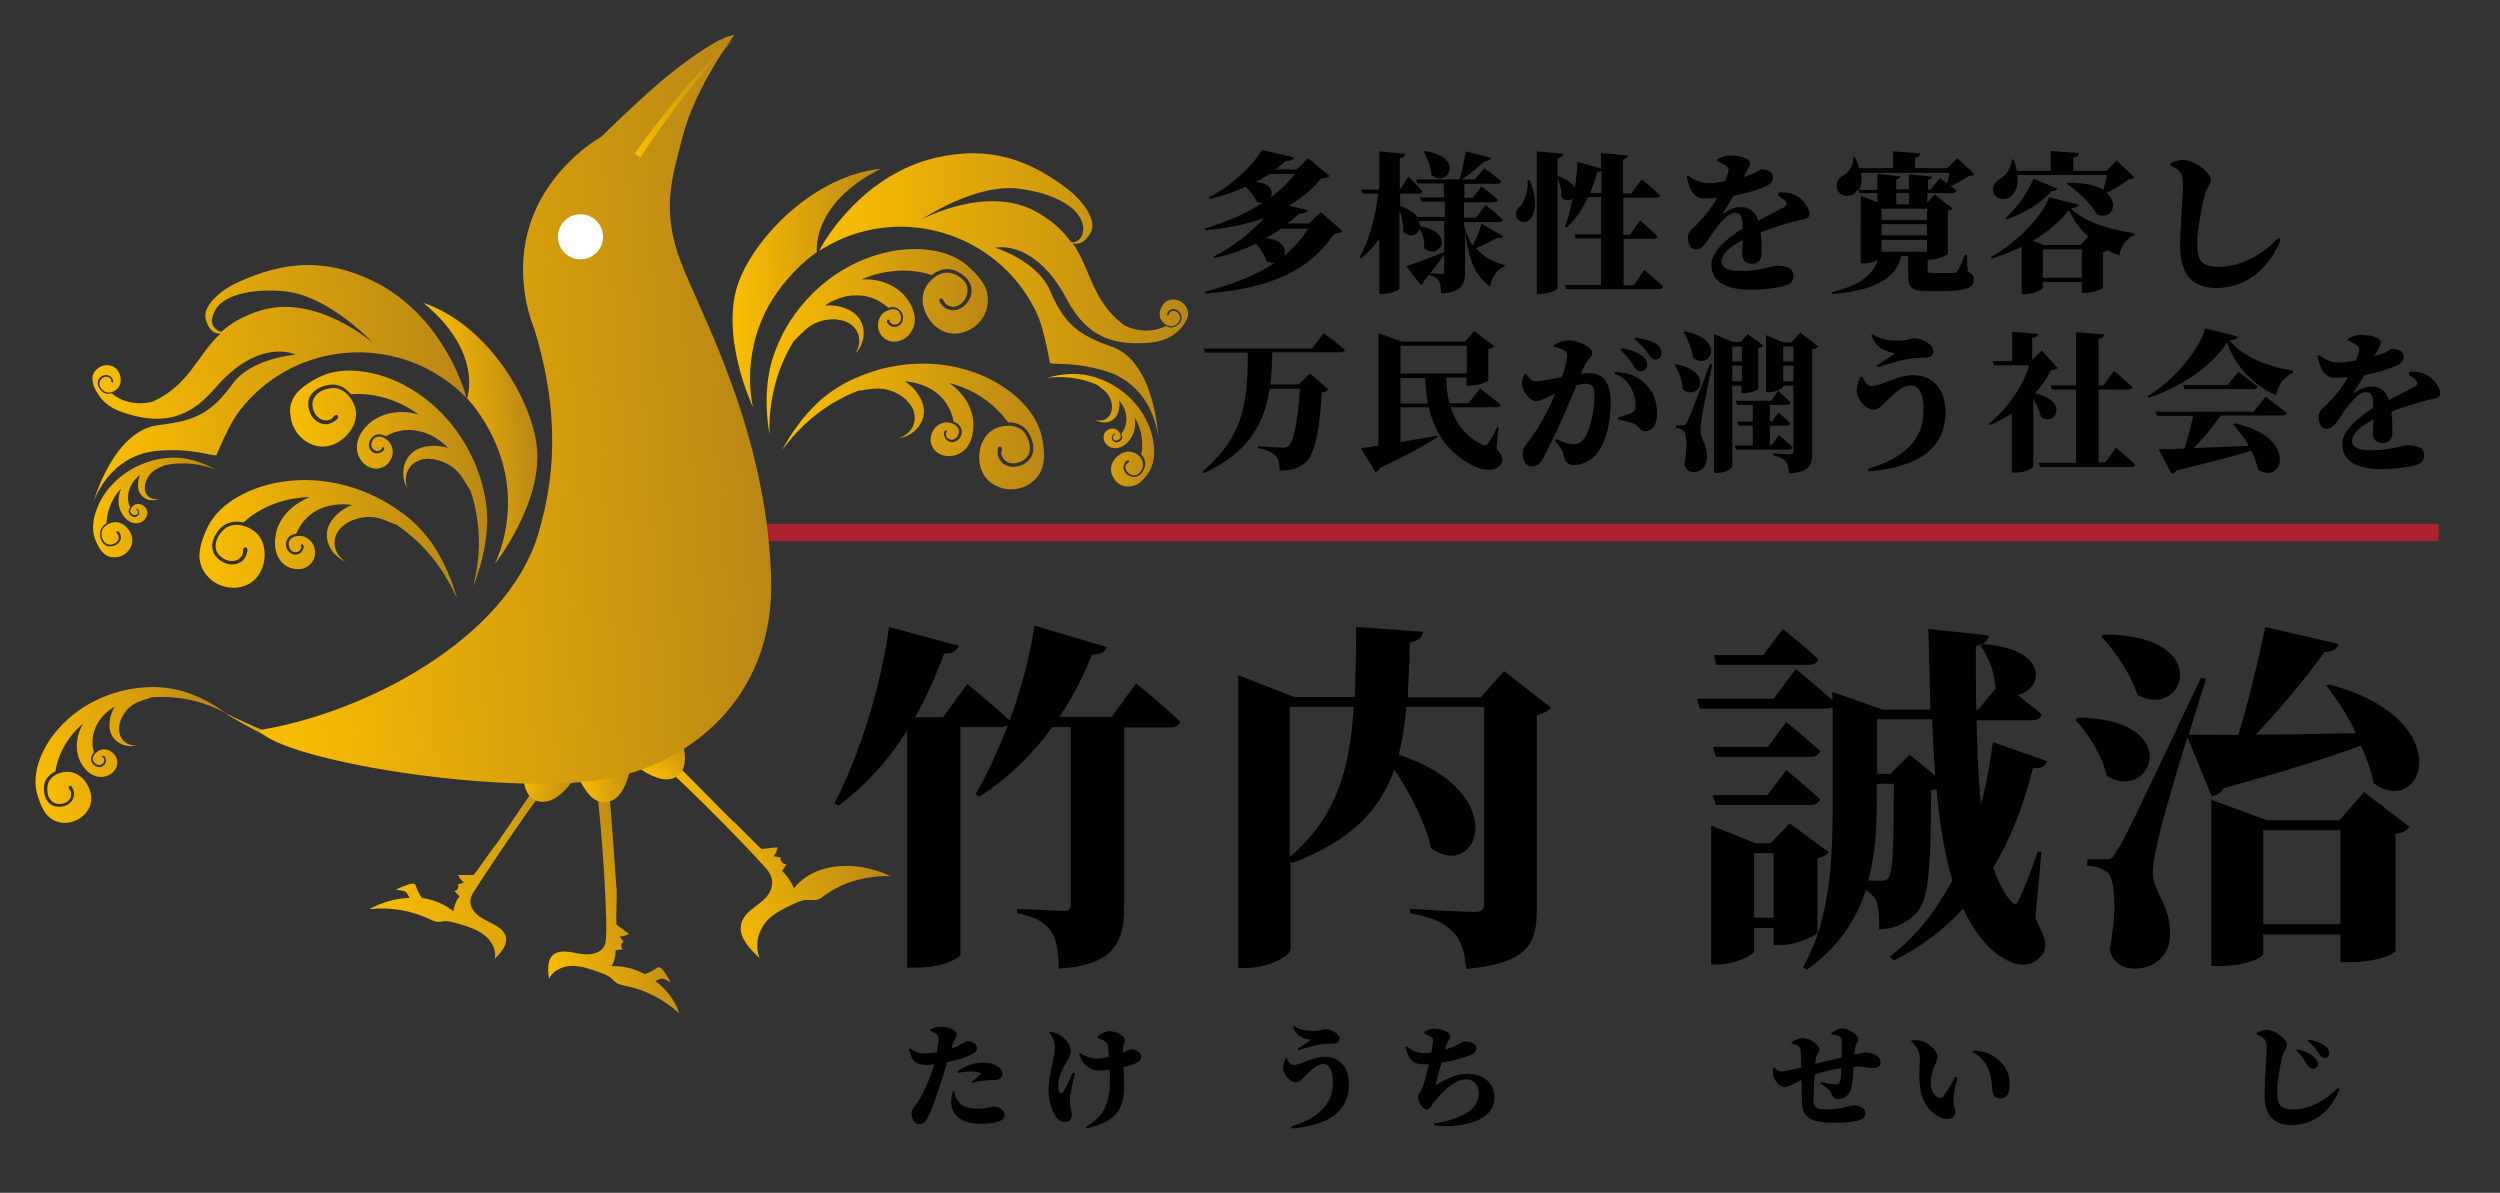 <?xml version="1.0" encoding="utf-8"?>
<!-- Generator: Adobe Illustrator 25.3.1, SVG Export Plug-In . SVG Version: 6.00 Build 0)  -->
<svg version="1.1" id="レイヤー_1" xmlns="http://www.w3.org/2000/svg" xmlns:xlink="http://www.w3.org/1999/xlink" x="0px"
	 y="0px" viewBox="0 0 731.7 349.1" style="enable-background:new 0 0 731.7 349.1;" xml:space="preserve">
<rect x="0" y="0" width="731.7" height="349.1" fill="#333333" stroke="none"/>
<style type="text/css">
	.st0{fill:#AC2330;}
	.st1{fill:url(#SVGID_1_);}
	.st2{fill:url(#SVGID_2_);}
	.st3{fill:url(#SVGID_3_);}
	.st4{fill:url(#SVGID_4_);}
	.st5{fill:url(#SVGID_5_);}
	.st6{fill:url(#SVGID_6_);}
	.st7{fill:url(#SVGID_7_);}
	.st8{fill:url(#SVGID_8_);}
	.st9{fill:url(#SVGID_9_);}
	.st10{fill:url(#SVGID_10_);}
	.st11{fill:url(#SVGID_11_);}
	.st12{fill:url(#SVGID_12_);}
	.st13{fill:url(#SVGID_13_);}
	.st14{fill:url(#SVGID_14_);}
	.st15{fill:url(#SVGID_15_);}
	.st16{fill:url(#SVGID_16_);}
	.st17{fill:url(#SVGID_17_);}
	.st18{fill:url(#SVGID_18_);}
	.st19{fill:url(#SVGID_19_);}
	.st20{fill:url(#SVGID_20_);}
	.st21{fill:#FFFFFF;}
</style>
<g>
	<g>
		<path d="M332.5,200c0,0,8.1,6.6,12.9,11.2c-0.3,1.2-1.5,1.7-2.9,1.7H329v52.5c0,10-2.5,17-19.1,18.1c-0.1-5.1-0.7-8.7-2.4-11.1
			c-1.7-2.2-3.9-4-9.8-5.1V266c0,0,11.2,0.6,13.6,0.6c1.6,0,2.1-0.7,2.1-1.9v-51.9h-5.4c-6.1,8.4-13.3,15.2-21.4,20.4l-1.1-0.7
			c3.3-5.6,6.5-12.6,9.5-20.3c-0.6,0.4-1.4,0.6-2.3,0.6h-11.6v66.6c-0.1,0.8-4.7,3.8-12.7,3.8h-2.9v-69.4c-5.7,9-12.3,16.2-20.1,22
			l-1.2-0.7c6.8-12.9,13.4-32.7,16-51.6l20.3,5.5c-0.4,1.5-1.8,2.3-4.2,2.3c-2.5,6.8-5.3,13.1-8.5,18.6h8.2l7.1-9.7
			c0,0,7.8,6.3,12.4,10.7c3.2-8.7,5.8-18.3,7.3-27.8l21.1,6.3c-0.4,1.4-1.8,2.2-4.3,2.2c-2.7,6.7-5.9,12.9-9.5,18.2h15.3L332.5,200z
			"/>
		<path d="M453.9,207.1c-0.6,0.8-2,1.8-4.1,2.2v56.9c0,10-2.6,15.7-20.6,17.4c-0.6-5.1-1.5-8.5-3.9-10.8c-2.4-2.4-5.3-4.2-12.6-5.5
			V266c0,0,15.3,0.9,19.2,0.9c1.9,0,2.5-0.9,2.5-2.4v-57.6h-22.8c-0.4,5-1.1,9.6-2.2,14c33.5,11,23.1,37.2,9.5,27.4
			c-1.8-7.7-6.1-16-10.8-23c-4.2,11.6-12.5,20.8-30,27.3l-0.4-0.6v25.8c0,1.9-6.3,5.5-12.9,5.5h-2.4v-85.7l16.4,6.4h17.7
			c0.3-6.4,0.4-13.3,0.4-20.5l19.6,1.4c-0.2,1.6-1.3,2.7-3.8,3.1c-0.2,5.7-0.4,11.1-0.7,16.1h21.4l6.8-7.7L453.9,207.1z
			 M377.5,250.8c13.8-11.7,17.6-26,18.7-43.9h-18.7V250.8z"/>
		<path d="M599.2,222.8c-0.4,1.3-1.8,2.2-4.2,2c-2.6,10.6-6.4,20.5-11.6,29.1c1.3,3.9,2.9,7.2,5,9.7c1.2,1.4,1.7,1.4,2.5-0.3
			c1.5-2.9,3.9-9.5,5.5-14.1l1.1,0.1l-1.8,19.5c3.4,6.4,3.7,8.8,1.6,11.1c-4.8,5.6-12.4,0.5-16.3-3.9c-2.5-2.8-4.6-6.2-6.4-10.1
			c-5.6,6.1-12.3,11.3-20.3,15.2l-1.2-1.1c7.5-5.7,13.6-13.4,18.3-22.4c-2.3-7.8-3.8-16.9-4.6-26.6c-0.5,0.1-1.1,0.2-1.6,0.3
			c-0.1,25.1-0.8,33.1-5.1,36.7c-2.4,2.1-5.7,4-10.1,4c0-3.8-0.1-7.7-1.4-9.3c-0.6-0.8-1.5-1.6-2.5-2.2c-2.8,8.6-7.9,16.7-17.3,23.3
			l-1.1-0.7c8.3-14.4,8.7-32.9,8.7-49.6V207c-0.5,0.3-1.2,0.4-1.9,0.4h-37l-0.8-2.9h22.4l6.5-8.7c0,0,6.3,5.1,10.7,9.1v-2.4
			l14.7,5.2h14c-0.2-7.7-0.4-15.6-0.6-23.6l17.7,1.9c-0.2,1.4-1.2,2.6-3.8,3.1c0,6.3,0,12.5,0.1,18.6h0.6l5.1-6.2l-0.1-0.1
			c-0.1-4.5-2.2-9.5-4.3-12.4l0.8-0.5c20.1,1.7,17.1,13.6,10,14.9c2.3,1.8,5,3.9,7.1,5.7c-0.3,1.2-1.5,1.7-2.9,1.7h-16.2
			c0.2,8.8,0.5,17.2,1.3,24.6c1.6-5.8,2.6-11.9,3.5-18.2L599.2,222.8z M531.8,273c-0.1,0.8-6.2,3.6-10.5,3.6h-2.2v-5h-5.7v6.7
			c0,1.2-5.5,4-10.8,4h-1.8v-40.7l13,5.2h4.4l5.6-5.8l11.4,8.4c-0.5,0.7-1.6,1.5-3.3,1.8V273z M522.8,211.3c0,0,6.2,5.1,9.9,8.5
			c-0.3,1.2-1.4,1.7-2.8,1.7h-27.7l-0.8-2.9h16L522.8,211.3z M501.3,232.7h16l5.5-7.3c0,0,6.2,5.1,9.9,8.5c-0.3,1.2-1.4,1.7-2.8,1.7
			h-27.7L501.3,232.7z M502.4,194.6l-0.8-2.9h14.5l5.7-7.6c0,0,6.5,5.2,10.4,8.8c-0.3,1.2-1.4,1.7-2.8,1.7H502.4z M519.1,268.6
			v-18.9h-5.7v18.9H519.1z M549.3,233.2c0,7.6-0.2,16.2-2.5,24.5c1.4,0.1,2.6,0.1,3.4,0.1c1.4,0,2-0.2,2.4-0.7
			c1.5-1.6,1.6-8.8,1.7-27.7h-5V233.2z M566.4,227c-0.4-5.3-0.7-10.8-0.9-16.5h-16.1v16h3.9l5.6-5.6L566.4,227z"/>
		<path d="M608.2,210c31.7,0.5,21.4,25.2,8.4,17.1c-1.3-6-5.4-12.4-9.2-16.4L608.2,210z M681.6,200.3c38.8,10.3,27.4,39.6,13.1,28.9
			c-0.7-3.6-2-7.4-3.7-11c-9.1,3.4-21.8,7.4-40.2,12.5c-0.8,1.4-2.1,2.2-3.5,2.3l-7.1-17.3c-3.7,12.1-7.4,24.8-8.3,29
			c-0.9,3.9-1.9,8.1-1.8,10.8c0.2,6.1,5.3,9.1,5,18.5c-0.1,5.5-4.4,9.5-10.5,9.5c-2.8,0-6-1.3-7.2-5.5c2.2-10.8,1.8-21.1-0.8-22.8
			c-1.5-1.1-3.5-1.7-5.7-1.8v-1.9h5c1.8,0,2.2,0,3.5-2.2c2.7-4.3,2.7-4.3,24.8-51l1.5,0.4c-1.5,4.5-3.3,10.3-5.1,16.3
			c3.5,0.1,8.4,0.1,14.5,0.1c3.1-10,6.1-22.8,7.9-31.6l21.5,5c-0.4,1.4-1.6,2.3-4.1,2.3c-4.8,6.6-12.5,16.2-20.2,24.2
			c8.5,0,18.7-0.2,29.4-0.4c-2.5-5.1-5.6-9.9-8.7-13.9L681.6,200.3z M615.7,185.7c32.9,0.1,23.5,25.3,9.9,17.7
			c-1.9-6.1-6.6-12.9-10.6-17.1L615.7,185.7z M691.9,231.8l13.3,10.2c-0.6,0.9-1.7,1.7-4.1,2.1v34.2c0,0.6-4.8,3.3-13.2,3.3H685
			v-8.1h-22.6v5.7c0,0.9-4.6,3.5-12.4,3.5h-2.8v-48.6l16.4,6h21.1L691.9,231.8z M685,270.5V243h-22.6v27.5H685z"/>
	</g>
	<g>
		<path d="M392.9,67.6c-0.4,0.5-1.1,0.7-2.4,0.8c-6.9,10.3-18.1,16.1-37.7,17.5l-0.2-0.5c8.3-2.2,15.1-4.9,20.5-8.5
			c-0.7,0.1-1.6-0.1-2.5-0.5c-0.5-1.8-1.7-3.7-3-5.1c-3.7,1.8-7.8,3.3-12.2,4.2l-0.2-0.4c5.8-2.9,11.1-7.2,14.8-11.3
			c-4.9,1.8-10.5,3-17.2,3.6l-0.2-0.5c6.6-2,12.3-4.5,17.1-7.6c-0.6,0.1-1.2,0-1.9-0.3c-0.6-1.5-1.9-3.1-3.3-4.3
			c-3.2,1.5-6.7,2.7-10.5,3.5l-0.2-0.4c6.9-3.6,12.9-9.4,15.6-13.9l9.3,2.2c-0.2,0.6-0.8,1-2.4,1c-0.9,0.8-1.9,1.7-3,2.5h6.2
			l3.4-3.3l6.2,5.2c-0.4,0.5-1.1,0.7-2.4,0.7c-2.5,3.1-5.7,5.8-9.5,8l5.6,1.3c-0.3,0.6-0.9,1-2.5,1c-1.1,1-2.2,1.9-3.5,2.9h6.3
			l3.5-3.3L392.9,67.6z M371.4,51c-1.2,0.8-2.5,1.6-3.9,2.3c4.4,0.1,5.3,2.8,4.4,4.5c2.8-2.1,5.2-4.4,7.1-6.9H371.4z M375,66.9
			c-1.4,1-2.9,1.9-4.5,2.8c4.9,0.4,6.1,3.2,5.3,5.2c2.8-2.3,5.2-4.9,7-8H375z"/>
		<path d="M439.9,69.1c-0.2,0.4-0.6,0.7-1.7,0.5c-1.7,1-4,2.2-6.2,3c2.3,2.8,5.3,4.2,8.4,5l0,0.4c-2.2,0.7-3.8,3-4.3,5.9
			c-4.4-3.4-6.3-7.6-7.3-16.4v12c0,3.7-0.9,6-7,6.4c-0.1-1.7-0.2-2.9-0.7-3.7c-0.5-0.7-1.1-1.3-2.9-1.7c-0.4,0.5-0.9,1.1-1.4,1.6
			c-0.1,0.7-0.4,1.1-0.9,1.4l-4.3-5.6c2-0.6,6.5-2.3,11.1-4.1v-9.1h-7.4c0.2,0.5,0.3,1,0.3,1.5c10.9,1.9,5.4,10.3,1.2,6.4
			c0.2-1.9-0.4-4.1-1.3-5.6c-0.6,1.9-2.9,2.8-4.8,0.8c0.1-2.1-0.4-4.4-1.1-6.3v22.9c0,0.5-2.5,1.6-4.7,1.6h-1.2V69.9
			c-1.5,2.1-3.3,4-5.3,5.8l-0.5-0.5c3-5,4.6-11.9,5.5-18.5h-4.5l-0.4-1.2h5.2V44.3l7.6,0.7c-0.1,0.7-0.4,1.1-1.6,1.3v9.1h0.1
			l2.4-3.7c0,0,2.7,2.6,4.1,4.3c-0.1,0.5-0.6,0.7-1.1,0.7h-5.4v3.6c2.6,0.9,4.2,2,5.1,3.2h8v-4.5H416l-0.4-1.2h7v-4.1h-7.8l-0.4-1.2
			h12.8c0.7-2.4,1.4-5.8,1.8-8.2l7.4,1.9c-0.2,0.6-0.7,0.9-1.7,0.9c-1.7,1.5-4.4,3.7-6.7,5.4h3.7l2.7-3.3c0,0,3.1,2.2,5,3.9
			c-0.1,0.5-0.6,0.7-1.2,0.7h-9.6v4.1h2.4l2.6-3.3c0,0,3,2.2,4.8,3.9c-0.1,0.5-0.6,0.7-1.2,0.7h-8.7v4.5h3.5l2.8-3.7
			c0,0,3.2,2.5,5,4.3c-0.1,0.5-0.6,0.7-1.2,0.7h-10.1v0.6c0.5,2.6,1.4,4.7,2.5,6.3c1.1-2,2.2-4.8,2.6-6.4L439.9,69.1z M417.1,44.2
			c12,2,6.5,10.9,1.8,7c-0.1-2.4-1.1-5-2.2-6.8L417.1,44.2z M422.7,74.5c-1,1.4-2.3,3.2-4.1,5.5c1,0,2.8,0.2,3.3,0.2
			c0.7,0,0.8-0.3,0.8-0.8V74.5z"/>
		<path d="M447.7,52.8c2.2,5.1,1.8,9.1,0.4,11.1c-1,1.4-3.2,1.5-4.1,0c-0.7-1.3-0.2-2.6,1-3.6c1.1-1.3,2.4-4.6,2.1-7.6H447.7z
			 M481.2,79c0,0,3.6,2.9,5.6,4.9c-0.1,0.5-0.6,0.7-1.2,0.7h-27.2l-0.4-1.2h10.6V69.8h-7.4l-0.4-1.2h7.8V57.7h-3.8
			c-1.7,3.6-3.7,6.6-6.3,8.9l-0.5-0.3c0.9-2.3,1.7-5.2,2.3-8.2c-0.8,0.7-2.2,0.8-3.3-0.4c0.1-1.9-0.4-4-1.1-5.6v32.2
			c0,0.5-2.5,1.7-4.9,1.7h-1.2V44.3l7.7,0.7c-0.1,0.6-0.4,1.1-1.6,1.3v5.4l0.3-0.1c2.7,1,4.2,2.2,4.7,3.5c0.4-2.5,0.7-5.2,0.8-7.7
			l6.9,1.9v-4.5l7.8,0.7c-0.1,0.6-0.4,1-1.4,1.2v9.9h2.5l3-4.1c0,0,3.4,2.8,5.4,4.7c-0.1,0.5-0.6,0.7-1.2,0.7h-9.6v10.8h2l2.9-4.2
			c0,0,3.3,2.8,5.1,4.7c-0.1,0.5-0.6,0.7-1.2,0.7h-8.7v13.6h3L481.2,79z M468.7,56.5V50c-0.3,0.2-0.7,0.3-1.2,0.3
			c-0.6,2.2-1.3,4.3-2.1,6.2H468.7z"/>
		<path d="M520.6,56.3c2.5,0,3.7,0.2,5,0.9c1.8,0.9,4,3.5,4,5.4c0,1.6-1.7,1.5-4.1,2.1c-2.8,0.7-6.8,2-10.2,3.3
			c0.3,2.3,0.3,4.5,0.3,6.1c0,1.8-1,3.1-2.8,3.1c-1.6,0-2.9-0.8-2.9-2.9c0-1.1,0.1-2.5,0.2-4.1c-3.4,1.8-6.3,4.1-6.3,6.3
			c0,1.4,1.1,2.8,5.4,2.8c6.6,0,9.2-1.5,10.7-1.5c2.5,0,5,0.5,5,2.9c0,1.5-0.7,2.4-2.4,2.9c-2.3,0.7-6.3,1.2-10,1.2
			c-8.8,0-11.6-3.3-11.6-7.4c0-3.9,5-7.9,9.1-10.5c0-3.3-0.3-4.6-2.2-4.6c-2.2,0-4.8,3.5-6.2,5.4c-1.6,2.2-3,5.2-5,5.3
			c-1.8,0.1-2.5-1.5-2.6-3.6c0-1.7,1.4-2.4,2.9-4c2.4-2.4,4.3-5.1,5.7-7.5c-1.2,0.1-2.5,0.2-3.7,0.2c-3.4,0-4.4-2.9-5.3-6.4l0.5-0.3
			c1.4,1,3.3,2.3,6.2,2.2c1.4,0,3-0.3,4.6-0.6c0.5-1.2,0.8-2.1,0.9-2.5c0.2-0.7,0.2-1.3-0.5-1.9c-0.7-0.5-1.5-0.9-2.7-1.5l0-0.5
			c1.1-0.6,2.6-1.1,3.6-1.1c2.1,0,6,0.5,6,2.3c0,0.6-0.3,1-0.7,1.8l-1.2,2.2c1.1-0.4,2.2-0.7,2.9-1c1.3-0.5,1.8-1.2,2.3-1.2
			c1.9,0,3.4,0.6,3.4,2.5c0,0.7-0.4,1.5-1.7,2.2c-1.3,0.7-5,2.1-9.8,3c-0.8,1.4-1.8,2.9-3,4.8c-0.2,0.3,0,0.5,0.3,0.3
			c1.6-1.1,3-1.8,4.7-1.8c2.7,0,4.5,1.5,5.2,4c2.8-1.5,5.9-3,7.6-4c0.8-0.5,0.9-1,0.4-1.7c-0.4-0.5-1.4-1.2-2.2-1.7L520.6,56.3z"/>
		<path d="M575.9,79.5c1.5,0.6,1.8,1.3,1.8,2.4c0,2.2-1.9,3.3-9.2,3.3h-4.3c-4.8,0-5.7-1-5.7-4.6v-5.7h-2
			c-1.7,7.2-8.7,10.1-20.2,11.2l-0.1-0.6c7.7-1.9,11.9-4.7,13.4-9.4c-1.1,0.5-2.6,1-4.1,1h-0.9V57.3l4.9,1.9v-2.7h-5.3l-0.4-1.1
			c-0.4,0.6-0.8,1.1-1.4,1.5c-1.6,1-4,0.4-4.7-1.6c-0.6-2,0.6-3.4,2.2-4.2c1.2-0.8,2.8-2.9,2.5-5.1l0.5,0c0.6,1.1,1,2.2,1.2,3.2h10
			v-4.9l8,0.6c-0.1,0.6-0.4,1.1-1.6,1.2v3.1h9.5l2.9-2.9l5,4.7c-0.4,0.4-0.8,0.5-1.7,0.5c-1.3,1-3.4,2.2-5.3,2.9
			c0.6,0.5,1.2,1,1.7,1.4c-0.1,0.5-0.6,0.7-1.2,0.7h-7.3v2.7l2.1-2.2l5.3,4c-0.2,0.3-0.7,0.6-1.4,0.7v12.6c0,0.4-3,1.7-5.1,1.7h-0.8
			v3.2c0,0.5,0.1,0.7,1.2,0.7h3.6h2.8c0.6,0,0.8-0.2,1.1-0.6c0.5-0.7,1.2-2.2,2.2-4.7h0.5L575.9,79.5z M549.5,55.3v-4.4l6.7,0.7
			c-0.1,0.5-0.4,0.8-1.2,1v2.8h3.7v-4.4l6.8,0.7c0,0.4-0.4,0.8-1.2,1v2.8h0.7l2.8-3.4c0,0,0.9,0.7,2.1,1.6c0.3-1,0.5-2.1,0.7-3.1
			h-25.9c0.4,2.1,0,3.8-0.6,5H549.5z M550.7,61.1v3.3H564v-3.3H550.7z M550.7,65.6v3.3H564v-3.3H550.7z M564,70.2h-13.3v3.5H564
			V70.2z M555,56.5v3.3h3.7v-3.3H555z"/>
		<path d="M608.4,59.9c-0.2,0.6-0.7,0.9-2.3,1.1c4.1,4.2,12.5,6.5,18.6,7.2v0.7c-2.6,0.8-4.1,3.6-4.4,5.9c-1.2-0.4-2.4-1-3.5-1.6
			c-0.2,0.3-0.7,0.5-1.3,0.6v10.4c0,0.4-3.1,1.5-5.1,1.5h-1.1v-3.2h-11.4v1.7c0,0.5-2.8,1.9-5.3,1.9h-0.9V72.2
			c-2.9,1.4-5.9,2.6-8.8,3.5l-0.2-0.5c7.7-4.2,15.3-12.1,17-17.5L608.4,59.9z M590.5,51.2c0.4,3.2-0.7,5.4-2.2,6.5
			c-1.5,1.1-4.1,0.7-4.8-1.3c-0.6-1.8,0.4-3.3,2-4.1c1.5-0.9,3.3-3.2,3.3-5.6h0.5c0.5,1.2,0.8,2.3,1,3.3h9.9v-5.8l8.2,0.6
			c0,0.6-0.4,1.1-1.6,1.3V50h9.7l3-3l5.2,4.9c-0.4,0.4-0.8,0.5-1.7,0.6c-1.6,1.3-4.2,2.9-6.4,3.9c3.7,3.3,1.4,8-2.8,6.4
			c-1.9-3.3-5.7-6.9-8.9-9l0.3-0.3c5-0.1,8.3,0.8,10.4,2.1c0.4-1.4,0.8-3,1.1-4.4H590.5z M586.9,63.9c3.6-3.1,6.8-8.1,8.3-11.6
			l6.9,2.9c-0.2,0.4-0.6,0.8-1.6,0.7c-2.8,3.2-8,6.6-13.2,8.3L586.9,63.9z M611.2,69.2c-2.5-2.2-4.4-4.8-5.7-7.8
			c-2.2,3.2-6.1,6.4-10.6,9.1l3.3,1.2h10.7L611.2,69.2z M609.3,81.2V73h-11.4v8.3H609.3z"/>
		<path d="M635.2,48.5v-0.6c1.1-0.6,2.4-1.1,3.7-1.1c3.4,0,8.2,3.8,8.2,5.9c0,1.4-1.4,2.3-1.9,4.6c-1,4.3-2.1,9.7-2.1,14.3
			c0,4.7,1.2,6.5,6.6,6.5c5.8,0,12.8-3.6,17.1-8.5l0.7,0.5c-2.7,7.3-9.2,14.2-18.9,14.2c-6.3,0-10.5-3.4-10.5-12
			c0-6,0.8-14.2,0.8-17.9c0-2.4-0.2-3.4-1-4.2C637.3,49.4,636.8,49.1,635.2,48.5z"/>
		<path d="M387.4,97.5c0,0,3.9,2.9,6.2,4.9c-0.1,0.5-0.7,0.7-1.3,0.7h-19.9c-0.1,3.2-0.2,6.3-0.6,9.4h8.3l3.3-3.2l5.4,4.7
			c-0.4,0.4-1,0.7-1.9,0.9c-0.8,12-2.2,18.5-5.1,20.7c-1.8,1.5-3.8,2.1-7.3,2.1c0-1.9-0.3-3.4-1.1-4.3c-1-1-2.9-1.8-5.2-2.3l0-0.5
			c2.5,0.2,6.1,0.4,7.3,0.4c0.8,0,1.2-0.1,1.7-0.5c1.5-1.2,2.6-7.3,3.3-16.7h-8.9c-1.5,9.6-5.6,18.3-19.2,24.7l-0.4-0.6
			c13.1-10.8,13.1-22.7,13.2-34.7h-12.5l-0.4-1.2H384L387.4,97.5z"/>
		<path d="M438,131.3c1.7,1.9,2.2,3.3,1.2,4.7c-1.7,2.4-5.6,1.5-8.3,0.2c-7.5-3.9-11.1-10-12.7-17h-8.3v10.2c3.3-0.6,7-1.2,10.8-1.9
			l0,0.4c-3.3,2.2-8.4,5.1-16.9,9.1c-0.3,0.6-0.7,1-1.2,1.2l-4.3-7c1.2-0.2,3-0.4,5.1-0.8V97.5l7,2.5h18.3l2.8-3.1l5.8,4.4
			c-0.3,0.4-0.8,0.7-1.7,0.9v9.1c0,0.4-3.2,1.6-5.3,1.6h-1.1v-2.4h-5.9c0,2.6,0.3,5.1,0.9,7.5h5.6l3.4-4.3c0,0,3.8,2.9,6.1,4.8
			c-0.1,0.5-0.7,0.7-1.3,0.7h-13.4c1.5,4.7,4.4,8.7,9.2,10.9c0.8,0.4,1.3,0.3,1.8-0.4c0.7-0.9,1.8-3,2.6-4.7l0.4,0.1L438,131.3z
			 M409.9,101.2v8.1h19.4v-8.1H409.9z M417.9,118.1c-0.4-2.4-0.7-5-0.8-7.5h-7.2v7.5H417.9z"/>
		<path d="M462.6,109.4c1-0.1,1.9-0.2,2.6-0.2c3.6,0,6.2,2.3,6.2,8.5c0,5.8-1.2,12.2-4.8,15.9c-1.5,1.5-3.7,2.5-5.9,2.5
			c-1.8,0-2.7-0.7-3.2-3.4c-0.2-1-0.4-1.3-2.4-3.7l0.4-0.5c2.2,1,3.7,1.5,5,1.5c1.5,0,2-0.4,2.7-1.1c2.4-2.7,3.5-9.4,3.5-13.5
			c0-1.9-0.7-3.1-2.6-3.1c-0.7,0-1.6,0.2-2.7,0.5c-1.2,2.9-2.5,6-3.4,8c-1.8,4.2-4.8,10.5-6.3,13.2c-1.1,2-1.9,2.5-3.4,2.5
			c-1.3,0-2.6-1.3-2.6-3.3c0-1.6,0.2-2.2,1.1-3.3c2-2.5,4.7-6.5,6.6-10.7c0.7-1.4,1.2-2.7,1.8-4c-0.9,0.4-1.7,0.7-2.4,1.1
			c-1.2,0.6-2.2,1.1-3.4,1.1c-1.4,0-3.6-2.5-3.9-4.6c-0.2-1.5,0.3-2.4,0.7-3.3l0.5-0.1c1,1.5,1.6,2.2,2.7,2.2c1.5,0,4.3-0.6,7.7-1.2
			c1.1-3,1.6-5.4,1.6-6.3c0-0.6-0.2-1.1-0.7-1.4c-0.7-0.5-1.9-0.9-3.2-1.2v-0.5c1-0.6,2.4-1.4,4.6-1.4c2.2,0,6.6,1.9,6.6,3.6
			c0,1.4-1.5,2.1-2.2,3.8L462.6,109.4z M472.7,108.9c2.5,0,5.9,0.7,8.3,2.9c2.9,2.5,4,5.8,4,9.2c0,3.1-1.2,5.2-3.4,5.2
			c-1.7,0-1.8-1.5-3.4-2.2c-1-0.4-3-1-4.6-1.1l-0.1-0.7c2-0.6,2.8-0.8,3.7-1.2c1-0.4,1.5-1,1.5-2.2c0-1.3-0.3-3.5-1.4-5.4
			s-2.6-3.3-4.7-3.9L472.7,108.9z M474.7,101.9c2.5,0.5,4.8,1.2,6.3,2.6c0.9,0.8,1.1,1.5,1.1,2.4c0,1-0.8,1.8-1.9,1.8
			c-0.7,0-1.4-0.4-2-1.5c-0.8-1.2-1.8-2.9-4-4.8L474.7,101.9z M478.7,98.8c2.6,0.4,4.8,1,6.1,1.9c1.1,0.8,1.5,1.7,1.5,2.7
			s-0.6,1.8-1.7,1.8c-0.9,0-1.5-0.5-2.2-1.6c-0.7-1-1.5-2.3-4-4.3L478.7,98.8z"/>
		<path d="M490.5,106.6c11.7,2.3,6.6,11.1,2,7.3c-0.1-2.5-1.2-5.3-2.4-7.1L490.5,106.6z M501.2,106.7c-1.1,4.7-2.8,13.2-3.1,15.4
			c-0.2,1.4-0.4,2.9-0.4,4c0.1,2.5,2.1,4.1,1.9,8.2c-0.1,2.3-1.8,3.9-4,3.9c-1,0-2.2-0.6-2.6-2.3c0.9-4.7,0.7-9.2-0.3-9.9
			c-0.6-0.4-1.3-0.7-2.2-0.7v-0.8h1.9c0.6,0,0.8,0,1.3-0.9c0.8-1.5,0.8-1.5,6.8-17.1L501.2,106.7z M493.1,97
			c12.4,2.4,7.3,11.6,2.4,7.7c-0.3-2.6-1.6-5.5-2.7-7.5L493.1,97z M507,112.9v23.5c0,0.7-2,2-4.4,2h-0.9V97.8l5.5,2.3h2.2l2.2-2.3
			l4.5,3.4c-0.2,0.3-0.7,0.6-1.5,0.7v11.9c0,0.4-2.5,1.3-4.1,1.3h-0.8v-2.2H507z M507,101.4v4.4h2.8v-4.4H507z M509.8,111.7V107H507
			v4.6H509.8z M520.7,127.3c0,0,2.5,2.2,4,3.6c-0.1,0.5-0.6,0.7-1.2,0.7h-15.4l-0.4-1.2h5.3v-5.8h-4.1l-0.4-1.2h4.5v-4.9h-4.6
			l-0.4-1.2h10.4l2-2.9c0,0,2.3,2,3.7,3.4c-0.1,0.5-0.5,0.7-1.1,0.7h-5v4.9h0.6l1.9-2.7c0,0,2.2,1.9,3.4,3.2
			c-0.1,0.5-0.5,0.7-1.1,0.7H518v5.8h0.4L520.7,127.3z M532.2,101.4c-0.3,0.4-0.9,0.7-1.8,0.9v30.3c0,3.6-0.8,5.5-6.8,6
			c-0.1-1.6-0.3-2.8-1-3.6c-0.7-0.7-1.5-1.3-3.6-1.7v-0.6c0,0,4,0.3,5,0.3c0.7,0,0.9-0.4,0.9-0.9v-19.2h-3v0.3
			c0,0.5-2.2,1.6-4.3,1.6h-0.7V98.1l5.1,2.1h2.4l2.5-2.9L532.2,101.4z M521.9,101.4v4.4h3v-4.4H521.9z M524.9,111.7V107h-3v4.6
			H524.9z"/>
		<path d="M545.1,110.2c0.3,1,1.5,2.8,2.5,2.8c3,0,7.6-3.2,12.3-3.2c5.9,0,9.5,4.1,9.5,10.9c0,10.5-7.9,16-22.5,17.3l-0.2-0.8
			c10.4-3,16.3-8.4,16.3-17.1c0-4.3-1.1-7.3-3.8-7.3c-2.5,0-5.2,2.8-7,4.5c-1,1-2.3,2.6-3.9,2.6c-2.1,0-4.4-2.8-4.8-4.7
			c-0.3-1.3,0.3-3.4,0.9-4.8L545.1,110.2z M547.7,98l0.4-0.2c2.5,1.8,5.5,1.9,7.6,1.9c2.7,0,3.8-0.7,4.6-0.7c2.4,0,5.6,1.9,5.6,3.9
			c0,1-0.7,1.8-2.5,1.8c-1.1,0-3.3,0.1-4.5,0.3c-2.9,0.4-7.2,1.8-9.3,2.5l-0.3-0.6c1.7-1.1,4.3-2.7,5.5-3.5
			C552.6,103,549.1,102.3,547.7,98z"/>
		<path d="M602.2,107.7c-0.4,0.4-0.9,0.6-2,0.7c-1.1,2.3-2.7,4.6-4.6,6.7c10,2.2,6.1,9.9,1.8,7c-0.4-1.7-1.3-3.6-2.3-5.3v19.7
			c0,0.4-2,1.8-5.1,1.8h-1.2V121c-2,1.3-4.1,2.5-6.4,3.4l-0.3-0.4c5.8-4.7,10.1-11.2,11.8-17.1h-10.3l-0.4-1.2h5.7v-8.6l7.5,0.6
			c0,0.6-0.4,1.1-1.6,1.2v6.4l2.8-2.7L602.2,107.7z M619.3,131c0,0,3.6,3,5.6,5c-0.1,0.5-0.6,0.7-1.2,0.7h-26.6l-0.4-1.2h10.9V114
			h-7l-0.4-1.2h7.4V97.2l8.2,0.7c-0.1,0.7-0.4,1.1-1.6,1.3v13.6h1.5l3-4.3c0,0,3.4,2.9,5.4,4.8c-0.1,0.5-0.6,0.7-1.2,0.7h-8.7v21.4
			h2L619.3,131z"/>
		<path d="M654.9,98.5c-0.2,0.7-0.8,1-2.4,1.1c4,5.1,12.4,8,18.6,8.9l0,0.7c-2.8,0.9-4.5,4-4.9,6.5c-6.6-2.9-12-8.4-14.4-15.6
			c-4,6.8-13.7,13.4-23,16.3l-0.3-0.4c7.8-4.7,15.3-13.7,16.9-19.9L654.9,98.5z M663.1,116.1c0,0,3.9,2.9,6.2,4.8
			c-0.1,0.5-0.6,0.7-1.3,0.7h-18c-2.3,3.2-5.2,6.8-7.9,9.5c4.7-0.1,10.2-0.4,16.1-0.6c-1.3-2.3-2.9-4.5-4.6-6.3l0.4-0.3
			c19.1,4.1,13.9,18.5,6.9,13.5c-0.4-1.8-1.1-3.7-2-5.5c-4.9,1.6-11.7,3.3-21.9,5.8c-0.3,0.5-0.8,0.9-1.4,1l-3.8-7.2
			c1.8,0,4.4-0.1,7.6-0.2c0.9-2.9,1.9-6.7,2.5-9.6h-10.6l-0.4-1.2h28.7L663.1,116.1z M655.1,108.8c0,0,3.5,2.6,5.7,4.4
			c-0.1,0.5-0.6,0.7-1.2,0.7h-20.2l-0.4-1.2H652L655.1,108.8z"/>
		<path d="M705.2,108.8c2.5,0,3.7,0.2,5,0.9c1.8,0.9,4,3.5,4,5.4c0,1.6-1.7,1.5-4.1,2.1c-2.8,0.7-6.8,2-10.2,3.3
			c0.3,2.3,0.3,4.5,0.3,6.1c0,1.8-1,3.1-2.8,3.1c-1.6,0-2.9-0.8-2.9-2.9c0-1.1,0.1-2.5,0.2-4.1c-3.4,1.8-6.3,4.1-6.3,6.3
			c0,1.4,1.1,2.8,5.4,2.8c6.6,0,9.2-1.5,10.7-1.5c2.5,0,5,0.5,5,2.9c0,1.5-0.7,2.4-2.4,2.9c-2.3,0.7-6.3,1.2-10,1.2
			c-8.8,0-11.6-3.3-11.6-7.4c0-3.9,5-7.9,9.1-10.5c0-3.3-0.3-4.6-2.2-4.6c-2.2,0-4.8,3.5-6.2,5.4c-1.6,2.2-3,5.2-5,5.3
			c-1.8,0.1-2.5-1.5-2.6-3.6c0-1.7,1.4-2.4,2.9-4c2.4-2.4,4.3-5.1,5.7-7.5c-1.2,0.1-2.5,0.2-3.7,0.2c-3.4,0-4.4-2.9-5.3-6.4l0.5-0.3
			c1.4,1,3.3,2.3,6.2,2.2c1.4,0,3-0.3,4.6-0.6c0.5-1.2,0.8-2.1,0.9-2.5c0.2-0.7,0.2-1.3-0.5-1.9c-0.7-0.5-1.5-0.9-2.7-1.5l0-0.5
			c1.1-0.6,2.6-1.1,3.6-1.1c2.1,0,6,0.5,6,2.3c0,0.6-0.3,1-0.7,1.8l-1.2,2.2c1.1-0.4,2.2-0.7,2.9-1c1.3-0.5,1.8-1.2,2.3-1.2
			c1.9,0,3.4,0.6,3.4,2.5c0,0.7-0.4,1.5-1.7,2.2c-1.3,0.7-5,2.1-9.8,3c-0.8,1.4-1.8,2.9-3,4.8c-0.2,0.3,0,0.5,0.3,0.3
			c1.6-1.1,3-1.8,4.7-1.8c2.7,0,4.5,1.5,5.2,4c2.8-1.5,5.9-3,7.6-4c0.8-0.5,0.9-1,0.4-1.7c-0.4-0.5-1.4-1.2-2.2-1.7L705.2,108.8z"/>
	</g>
	<rect x="191.3" y="153.3" class="st0" width="522.4" height="5.1"/>
	<g>
		<path d="M272.4,301.3c1-0.5,2-0.8,3-0.8c2.4,0,4.6,1.1,4.6,2.1s-0.7,1.5-1.6,4.3c1.2-0.4,2.2-0.9,3-1.3c0.8-0.4,1.3-0.9,1.6-0.9
			c1,0,2.9,0.5,2.9,2.1c0,1.1-0.9,1.7-3.9,2.8c-1,0.4-2.9,0.9-4.8,1.3c-0.4,1.3-0.8,2.7-1.2,4c-1,3.3-3.1,9.5-4.3,11.9
			c-0.7,1.3-1.2,2.2-2.7,2.2c-1.2,0-2.2-1.3-2.2-3c0-1.7,1.1-2.2,2.2-4.1c1-1.7,2.5-4.5,3.8-8.4c0.2-0.6,0.4-1.2,0.6-2
			c-0.8,0.1-1.5,0.2-2.1,0.2c-2.8,0-4.3-0.6-5.3-4.7l0.3-0.2c1.8,1.2,2.8,1.5,4,1.5c1.3,0,2.7-0.1,3.9-0.4c0.3-1.5,0.5-2.8,0.5-3.5
			c0-0.9,0-1.1-0.6-1.6c-0.4-0.4-1-0.8-1.9-1.1V301.3z M279.3,319.3c0.1,0.8,0.3,1.9,1,2.8c1.3,1.9,3.2,2.4,5.8,2.4
			c2.7,0,4-0.6,4.5-0.6c1.6,0,3.4,0.7,3.4,2.5c0,1-0.8,1.6-2.3,2c-1,0.3-2.5,0.5-4.8,0.5c-5.6,0-8.5-2.5-8.5-6.6c0-1,0.3-2.2,0.5-3
			H279.3z M280.2,313.6c1.8-1.4,4.7-2.6,7.6-2.6c2.1,0,3.5,0.6,4.1,1c1.1,0.7,1.5,1.6,1.5,2.4c0,1-0.7,1.7-2.4,1.7
			c-0.6,0-1.4,0-2.2,0.1c-1.7,0.1-3,0.4-4.2,0.7l-0.2-0.3c0.9-0.6,2.3-1.8,2.6-2.2c0.1-0.2,0.1-0.3-0.2-0.4
			c-0.6-0.2-1.8-0.4-2.8-0.4c-0.8,0-2.1,0.1-3.6,0.4L280.2,313.6z"/>
		<path d="M314.7,314.2c-0.6,2-1.1,4.2-1.4,5.9c-0.1,0.7-0.2,1.2-0.2,2.2c0,1.3,0.6,2.7,0.6,4c0,1.3-0.7,2.1-2.2,2.1
			c-1,0-2.1-0.8-2.9-2.3c-0.9-1.5-1.7-4-1.7-7.3c0-4.8,1.8-8.4,1.8-12.5c0-1.7-0.9-3.2-1.6-4.1l0.2-0.3c1.3,0.2,2.1,0.6,3,1.1
			c1.2,0.7,3.1,2.7,3.1,4.7c0,1-0.4,1.7-1.2,3c-1.4,2.3-2.5,4.6-2.5,7.1c0,0.6,0.1,1.4,0.4,1.9c0.2,0.4,0.6,0.5,0.9,0.1
			c1-1.4,2.1-3.9,2.9-5.8L314.7,314.2z M321.3,303.3c1.1-0.8,2.4-1.5,3.4-1.5c1.7,0,4.5,1.2,4.5,2.6c0,0.6-0.4,1.1-0.5,2.2
			c0,0.4-0.1,1-0.1,1.5c0.3-0.1,0.7-0.2,0.9-0.4c1-0.5,1.3-0.6,1.5-0.6c1.5,0,3,0.9,3,2.1c0,0.8-0.4,1.4-1.6,2
			c-0.8,0.4-2.1,0.8-3.6,1.1c0.2,3.5,0.5,7.9-0.4,10.5c-1.5,4.6-5.3,6.3-10.4,7.4l-0.2-0.4c3.6-2,5.8-4.5,6.7-9
			c0.4-2.3,0.4-4.9,0.3-7.7c-1,0.1-1.9,0.2-2.7,0.2c-2.1,0-4.8-0.5-6.3-4.9l0.3-0.2c1.8,1.1,3.3,1.6,4.9,1.6c1,0,2.3-0.2,3.6-0.5
			c-0.1-1.1-0.2-2.2-0.3-3c-0.1-0.8-0.3-1.1-0.7-1.4c-0.7-0.5-1.4-0.8-2.4-1.1L321.3,303.3z"/>
	</g>
	<g>
		<path d="M376.6,309.6c0.2,0.8,1.1,2.1,1.9,2.1c2.2,0,5.7-2.4,9.2-2.4c4.4,0,7.1,3.1,7.1,8.1c0,7.9-5.9,11.9-16.7,12.9l-0.2-0.6
			c7.7-2.3,12.2-6.3,12.2-12.8c0-3.2-0.8-5.5-2.8-5.5c-1.8,0-3.9,2.1-5.2,3.4c-0.8,0.8-1.7,2-2.9,2c-1.5,0-3.2-2.1-3.6-3.5
			c-0.2-1,0.2-2.6,0.7-3.6L376.6,309.6z M378.5,300.5l0.3-0.2c1.8,1.3,4.1,1.4,5.7,1.4c2,0,2.8-0.5,3.4-0.5c1.8,0,4.2,1.4,4.2,2.9
			c0,0.7-0.6,1.3-1.8,1.3c-0.9,0-2.4,0.1-3.4,0.2c-2.2,0.3-5.4,1.3-6.9,1.8l-0.2-0.5c1.3-0.8,3.2-2,4.1-2.6
			C382.1,304.2,379.5,303.7,378.5,300.5z"/>
		<path d="M417,301.9c1-0.5,1.7-0.8,2.6-0.8c2.6,0,4.9,1.1,4.9,2.1c0,1-0.8,1.3-1.3,2.9c-0.1,0.3-0.2,0.7-0.3,1.1
			c1.4-0.4,2.7-0.9,3.6-1.4c1.3-0.7,1.8-1,2-1c1,0,3.6,0.2,3.6,1.9c0,1-0.5,1.6-2.2,2.3c-1.5,0.6-4.5,1.5-8,2
			c-0.7,2.5-1.5,5.3-1.7,6.2c-0.1,0.3,0,0.3,0.3,0.2c3.4-1.9,5.9-3.1,9-3.1c5.4,0,7.9,3.3,7.9,6.9c0,6.7-8.8,9.1-17.6,8.2l-0.1-0.6
			c2.4-0.3,5-0.9,7.5-2c4.3-1.8,5.6-4.4,5.6-6.9c0-1.9-1.1-4-3.8-4c-3.5,0-7.3,4.2-9.3,6.6c-0.7,0.9-1,2.2-2.2,2.2
			c-1.2,0-2.5-2.3-2.5-3.8c0-0.5,0.3-0.6,0.8-1.4c0.7-1.1,1.7-5.1,2.4-8c-0.5,0-1,0-1.5,0c-2.9,0-4.4-1-5.4-5.1l0.4-0.2
			c1.4,1.3,3.1,2,5.2,2c0.7,0,1.4,0,2-0.1c0.2-1.3,0.4-2.4,0.5-3.1c0.1-0.9,0-1.1-0.6-1.5c-0.5-0.4-1-0.6-1.9-1V301.9z"/>
	</g>
	<g>
		<path d="M536,302.4c1-0.8,2.1-1.4,3-1.4c2.3,0,4.9,2,4.9,3.2c0,0.7-0.8,1.3-0.9,2.5c-0.1,0.6-0.2,1.3-0.3,2c2.4-0.6,3-0.7,3.3-0.7
			c1.8,0,4.4,1,4.4,2.9c0,1.3-0.9,1.7-2.3,1.7c-1.7,0-2.6-0.6-5.6-0.4c-0.1,2.1-0.3,5-0.7,6.4c-0.5,1.7-1.8,3.1-3.8,3.1
			c-1,0-1.5-0.4-1.9-1.4c-0.4-1.3-1.9-2.3-3.3-3.2l0.1-0.4c1.7,0.4,3.6,0.7,4.2,0.7c0.8,0,1.2,0,1.5-1.1c0.2-0.7,0.3-2.3,0.3-3.7
			c-2.6,0.4-5.4,1.1-7.8,1.9c-0.2,2.8-0.3,5.8-0.3,7.1c0,2.4,0.5,3.1,3.7,3.1c4.1,0,7.6-1.2,8.1-1.2c1.6,0,3.4,0.8,3.4,2.4
			c0,0.9-0.7,1.7-2.3,2.1c-1.5,0.4-3.8,0.6-6.7,0.6c-6,0-9.3-0.9-9.6-5.6c-0.1-1.8-0.1-4.2-0.1-6.9c-2.6,1.2-4,2.1-5,2.1
			c-1.2,0-2.5-1.3-3.1-2.8c-0.3-0.7-0.4-1.7-0.3-2.8l0.4-0.2c0.8,0.9,1.4,1.2,2.3,1.2c0.7,0,3.2-0.6,5.6-1.2c0-1.7-0.1-3.4-0.2-4.8
			c-0.1-0.9-0.3-1.2-0.7-1.5c-0.6-0.4-1.2-0.5-1.9-0.6l-0.1-0.4c0.9-0.6,2.2-1.3,3.2-1.3c2.5,0,5,2.2,5,3.4c0,0.8-0.7,1.1-1,2.4
			c-0.1,0.4-0.2,1-0.2,1.8c2.5-0.7,5.5-1.3,7.7-1.9c0.1-1.7,0.1-3.8,0-5.2c0-0.6-0.4-1-1.1-1.2c-0.7-0.2-1.2-0.3-1.9-0.4L536,302.4z
			"/>
		<path d="M561.9,309.6c0-1.9-1.1-3.6-2.5-4.8l0.1-0.3c0.9-0.1,2.5-0.1,3.6,0.4c1.9,0.8,4,2.8,4,4.4c0,1.7-2,3.4-2,7.9
			c0,2.2,1.3,3.7,2.2,4c0.5,0.2,1,0.2,1.4-0.3c1.1-1.5,2.4-3.5,3.6-5.8l0.6,0.3c-0.7,2.7-1.3,5.5-1.2,6.7c0.1,2.3,0.6,2.1,0.6,3.3
			c0,1.8-1.9,2.7-4.3,1.7c-2.7-1.1-5.5-4.1-6-8.9C561.5,315.5,561.9,312.3,561.9,309.6z M577.3,307.9l0.1-0.4c3.6,0,5.8,1.1,7.9,3.1
			c2.1,1.8,2.9,4.3,2.9,7c0,2.5-0.8,3.9-2.8,3.9c-0.8,0-1.7-0.4-2-1.3c-0.5-1.4-0.2-2.7-0.9-5.6
			C581.9,311.8,580.1,309.3,577.3,307.9z"/>
	</g>
	<g>
		<path d="M660.5,302.7v-0.4c0.9-0.4,1.8-0.9,2.8-0.9c2.6,0,6.1,2.8,6.1,4.4c0,1-1,1.7-1.4,3.4c-0.8,3.2-1.5,7.2-1.5,10.7
			c0,3.5,0.9,4.8,4.9,4.8c4.3,0,9.5-2.7,12.8-6.3l0.5,0.4c-2,5.5-6.8,10.5-14.1,10.5c-4.7,0-7.8-2.5-7.8-8.9
			c0-4.5,0.6-10.6,0.6-13.3c0-1.8-0.1-2.5-0.8-3.1C662,303.4,661.7,303.2,660.5,302.7z M675.3,311.7c-0.6-1-1.6-2.7-3.2-4.2l0.3-0.4
			c2,0.4,3.9,1.3,5.1,2.5c0.6,0.6,0.9,1.2,0.9,1.8c0,0.8-0.5,1.4-1.5,1.4C676.3,312.8,675.8,312.4,675.3,311.7z M678.7,308.4
			c-0.6-0.9-1.4-2.3-3.3-3.7l0.3-0.4c2.2,0.3,3.8,1,4.9,1.9c0.8,0.6,1.1,1.3,1.1,2.1s-0.5,1.4-1.3,1.4
			C679.7,309.6,679.3,309.3,678.7,308.4z"/>
	</g>
</g>
<g>
	<g>
		<g>
			<g>
				<g>
					
						<linearGradient id="SVGID_1_" gradientUnits="userSpaceOnUse" x1="-191.785" y1="219.63" x2="-172.332" y2="219.63" gradientTransform="matrix(0.998 -6.916279e-02 6.916279e-02 0.998 242.572 -18.511)">
						<stop  offset="0" style="stop-color:#FABE00"/>
						<stop  offset="1" style="stop-color:#BA8715"/>
					</linearGradient>
					<path class="st1" d="M66.3,208.9c-1.5-0.7,6.6,4.2,16.4,8.9c1.2-0.2,2.4-0.4,3.5-0.6C80,215.1,73.4,212.4,66.3,208.9z"/>
					
						<linearGradient id="SVGID_2_" gradientUnits="userSpaceOnUse" x1="-754.325" y1="187.064" x2="-695.369" y2="187.064" gradientTransform="matrix(0.979 -0.204 0.204 0.979 709.753 -111.511)">
						<stop  offset="0" style="stop-color:#FABE00"/>
						<stop  offset="1" style="stop-color:#BA8715"/>
					</linearGradient>
					<path class="st2" d="M13.1,237.7c-1.1-1.7-1.9-4-2.4-6c-1.4-6.4,2.1-13.5,6.2-18.2c7.3-8.4,17.8-12.2,27-12.4c0,0,0,0,0,0
						c3.6-0.1,6.9,0.4,9.9,1.3c4.6,1.4,8.7,3.7,12.3,6.3c-5.2-2.8-12.7-5.3-21.7-4.6c-1.1,0.4-2.3,0.7-3.3,1.1
						c-2.7,0.9-4.7,2.9-5.9,5.8l0.1,0c-0.5,1.2-0.6,2.5-0.3,3.7c0.5,2,2.1,3.3,4.2,3.5c0.4,0,0.9,0,1.3-0.1
						c-0.7,0.2-1.4,0.3-2.1,0.3c-0.5,0-1.1-0.1-1.7-0.2c-2.5-0.6-5.1-2.8-4.6-7c0.2-1.8,0.8-3.2,1.5-4.4c-1.9,1.1-3.6,2.6-4.8,4.5
						c-1.7,2.7-2.2,5.9-1.3,8.9c-0.9,1-0.9,1.9-0.8,2.4c0.2,1,1.2,1.8,2.2,1.9c0.9,0.1,1.6-0.4,2-1.2c0.3-0.6,0.1-1.3-0.2-1.8
						c-0.2-0.3-0.4-0.3-0.5-0.3c-0.2,0-0.3,0.1-0.3,0.3c0,0.1,0.1,0.2,0.3,0.2c0.2,0.1,0.5,0.8,0.2,1.3c-0.4,0.9-1.1,0.9-1.5,0.9
						c-0.8-0.1-1.5-0.7-1.7-1.5c-0.2-0.9,0.4-1.9,1.7-2.7c1.4-0.7,3.1-0.4,4.3,0.8c0.9,0.9,1.6,2.5,0.8,4.2
						c-0.7,1.6-2.3,2.6-4.2,2.7c-2.4,0.1-4.6-1.4-6.1-4.1c-1.8-3.3-1.6-7.6,0.5-11.3c0.1-0.1,0.1-0.2,0.2-0.3
						c-6.8,5.7-8,12.7-8.2,14.1c-1.7,0.8-3.1,2.2-3.3,4.2c-0.2,1.8,0.2,3.5,1.1,4.6c0.7,0.9,1.6,1.4,2.8,1.5
						c2.1,0.2,3.9-0.7,4.6-2.4c0.4-0.9,0.4-1.8,0-2.7c-0.1-0.3-0.4-0.9-0.7-1c-0.4-0.1-0.7,0.1-0.6,0.5c0,0.5,0.7,0.9,0.7,1.4
						c0.1,0.5,0,1-0.1,1.5c-0.6,1.3-2,2-3.7,1.9c-0.9-0.1-1.7-0.5-2.2-1.2c-0.8-0.9-1.1-2.4-0.9-4c0.3-2.6,3-4.1,5.5-4.2
						c3-0.2,5.3,2,6.3,4c1.9,3.6,1.1,7.2-2.2,9.5c-1.7,1.2-3.9,1.7-5.9,1.3C15.8,240.4,14.2,239.3,13.1,237.7z"/>
				</g>
			</g>
			<g>
				
					<linearGradient id="SVGID_3_" gradientUnits="userSpaceOnUse" x1="-125.832" y1="137.495" x2="-95.484" y2="137.495" gradientTransform="matrix(0.998 -6.916279e-02 6.916279e-02 0.998 242.572 -18.511)">
					<stop  offset="0" style="stop-color:#FABE00"/>
					<stop  offset="1" style="stop-color:#BA8715"/>
				</linearGradient>
				<path class="st3" d="M136.7,116.6c0,0,1.8-4.9-0.7-12c-3.3-9.5-12.2-16-12.2-16c18.5,6.2,31.2,27.3,33.2,41.1
					c2.5,16.8-12.2,35.4-12.2,35.4s6.9-13.1,2.3-29.6C144.7,126.8,139.6,119.6,136.7,116.6z"/>
				
					<linearGradient id="SVGID_4_" gradientUnits="userSpaceOnUse" x1="-226.782" y1="152.816" x2="-189.747" y2="152.816" gradientTransform="matrix(0.998 -6.916279e-02 6.916279e-02 0.998 242.572 -18.511)">
					<stop  offset="0" style="stop-color:#FABE00"/>
					<stop  offset="1" style="stop-color:#BA8715"/>
				</linearGradient>
				<path class="st4" d="M29.9,161.5c-0.9-1-1.6-2.5-2.1-3.8c-1.5-4.2,0.3-9.3,2.6-12.8c4.2-6.3,10.9-9.8,17.1-10.7c0,0,0,0,0,0
					c2.4-0.4,4.7-0.3,6.8,0c3.2,0.6,6.2,1.8,8.8,3.2c-3.8-1.4-9-2.5-15-1.2c-0.7,0.3-1.5,0.7-2.1,1c-1.7,0.8-2.9,2.3-3.5,4.4l0,0
					c-0.2,0.8-0.2,1.7,0.1,2.5c0.5,1.3,1.7,2,3.1,2c0.3,0,0.6-0.1,0.9-0.1c-0.4,0.2-0.9,0.3-1.4,0.4c-0.3,0-0.7,0-1.1,0
					c-1.7-0.2-3.7-1.5-3.7-4.3c0-1.2,0.2-2.2,0.6-3.1c-1.2,0.9-2.2,2.1-2.8,3.4c-0.9,2-1,4.2-0.1,6.1c-0.6,0.7-0.5,1.4-0.3,1.7
					c0.2,0.6,0.9,1.1,1.6,1.1c0.6,0,1.1-0.4,1.3-1c0.1-0.4-0.1-0.9-0.3-1.2c-0.2-0.2-0.3-0.2-0.4-0.2c-0.1,0-0.2,0.1-0.1,0.2
					c0,0.1,0.1,0.1,0.2,0.1c0.1,0,0.4,0.5,0.3,0.9c-0.2,0.6-0.7,0.7-0.9,0.7c-0.5,0-1.1-0.4-1.3-0.9c-0.2-0.6,0.1-1.3,0.9-2
					c0.9-0.6,2.1-0.5,3,0.2c0.7,0.5,1.3,1.5,0.9,2.8c-0.3,1.1-1.3,2-2.6,2.2c-1.6,0.3-3.2-0.6-4.4-2.3c-1.5-2.1-1.7-5-0.6-7.7
					c0-0.1,0.1-0.1,0.1-0.2c-4.1,4.4-4.3,9.2-4.3,10.2c-1.1,0.7-1.9,1.8-1.9,3.1c0,1.2,0.4,2.4,1.1,3c0.5,0.5,1.2,0.8,2,0.7
					c1.4-0.1,2.5-0.8,2.9-2c0.2-0.6,0.1-1.2-0.2-1.8c-0.1-0.2-0.3-0.6-0.6-0.6c-0.3-0.1-0.4,0.1-0.4,0.4c0.1,0.3,0.5,0.5,0.6,0.9
					c0.1,0.3,0.1,0.7,0,1c-0.3,0.9-1.2,1.5-2.4,1.6c-0.6,0-1.2-0.2-1.6-0.6c-0.6-0.6-1-1.6-1-2.6c0-1.8,1.7-3,3.4-3.3
					c2-0.4,3.7,0.9,4.6,2.2c1.6,2.3,1.3,4.8-0.6,6.6c-1.1,1-2.5,1.5-3.9,1.4C31.9,163.1,30.8,162.5,29.9,161.5z"/>
				
					<linearGradient id="SVGID_5_" gradientUnits="userSpaceOnUse" x1="-167.189" y1="149.63" x2="-111.443" y2="149.63" gradientTransform="matrix(0.998 -6.916279e-02 6.916279e-02 0.998 242.572 -18.511)">
					<stop  offset="0" style="stop-color:#FABE00"/>
					<stop  offset="1" style="stop-color:#BA8715"/>
				</linearGradient>
				<path class="st5" d="M87,114.9c1.7-1.9,4.4-3.6,6.6-4.6c7.4-3.6,17.3-1.4,24.3,2.2c12.6,6.5,20.3,18.2,23.3,29.5c0,0,0,0,0,0.1
					c1.2,4.4,1.6,8.6,1.3,12.6c-0.4,6.1-2,11.8-4,16.9c1.9-7.3,2.8-17.2-0.8-28c-0.8-1.3-1.6-2.6-2.3-3.7c-1.9-3-4.9-4.9-8.9-5.6
					l0,0.1c-1.6-0.3-3.2,0-4.6,0.7c-2.3,1.2-3.4,3.6-3.1,6.2c0.1,0.6,0.2,1.1,0.4,1.6c-0.5-0.8-0.8-1.6-1-2.5
					c-0.1-0.6-0.2-1.3-0.2-2.1c0.1-3.2,2-7.1,7.3-7.7c2.2-0.3,4.2,0,5.8,0.5c-1.9-2.1-4.3-3.6-6.9-4.5c-3.9-1.3-7.9-0.9-11.3,1.1
					c-1.5-0.9-2.6-0.6-3.2-0.3c-1.1,0.6-1.9,1.9-1.7,3.2c0.2,1.1,0.9,1.9,2.1,2.1c0.8,0.1,1.7-0.3,2.1-0.8c0.3-0.3,0.3-0.6,0.2-0.8
					c-0.1-0.2-0.2-0.3-0.4-0.2c-0.2,0.1-0.2,0.2-0.2,0.4c0,0.2-0.9,0.8-1.5,0.7c-1.2-0.2-1.5-1.1-1.6-1.5c-0.1-1,0.4-2.1,1.3-2.5
					c1.1-0.5,2.5-0.1,3.9,1.3c1.3,1.6,1.4,3.8,0.3,5.5c-0.8,1.4-2.6,2.7-4.9,2.3c-2.1-0.4-4-2.1-4.6-4.4c-0.8-2.9,0.4-6.1,3.3-8.7
					c3.5-3.1,8.9-4.2,14.1-2.8c0.1,0,0.3,0.1,0.4,0.1c-9-6.6-18-6.1-19.8-5.9c-1.5-1.9-3.6-3.1-6.1-2.8c-2.3,0.3-4.3,1.3-5.4,2.7
					c-0.8,1.1-1.2,2.4-0.9,3.9c0.4,2.6,2.1,4.5,4.3,4.9c1.2,0.2,2.3-0.1,3.3-0.8c0.3-0.2,1-0.7,1.1-1.2c0-0.6-0.4-0.8-0.8-0.6
					c-0.6,0.2-0.9,1.1-1.5,1.3c-0.5,0.2-1.3,0.3-1.8,0.2c-1.8-0.3-3.1-1.9-3.4-4c-0.2-1.2,0.1-2.2,0.8-3.1c0.9-1.2,2.7-2.1,4.7-2.3
					c3.3-0.4,5.9,2.5,6.9,5.5c1.1,3.7-0.9,7-3.1,9c-3.9,3.4-8.6,3.5-12.4,0.2c-2-1.8-3.2-4.3-3.4-6.9C84.6,119,85.4,116.7,87,114.9z
					"/>
				
					<linearGradient id="SVGID_6_" gradientUnits="userSpaceOnUse" x1="-196.272" y1="166.784" x2="-121.931" y2="166.784" gradientTransform="matrix(0.998 -6.916279e-02 6.916279e-02 0.998 242.572 -18.511)">
					<stop  offset="0" style="stop-color:#FABE00"/>
					<stop  offset="1" style="stop-color:#BA8715"/>
				</linearGradient>
				<path class="st6" d="M58.4,161.9c0.2-2.5,1.3-5.5,2.4-7.7c3.7-7.4,12.8-11.6,20.6-13c13.9-2.5,27.2,2,36.5,9.1c0,0,0,0,0.1,0
					c3.6,2.7,6.5,5.9,8.7,9.1c3.4,5.1,5.6,10.5,7.1,15.9c-3-6.9-8.3-15.3-17.7-21.7c-1.4-0.5-2.9-1.1-4.1-1.6
					c-3.3-1.2-6.9-0.9-10.4,1l0,0.1c-1.4,0.8-2.5,1.9-3.2,3.4c-1,2.4-0.5,4.9,1.4,6.8c0.4,0.4,0.9,0.7,1.3,1
					c-0.8-0.3-1.6-0.8-2.3-1.4c-0.5-0.4-1-0.9-1.5-1.5c-1.9-2.6-2.8-6.8,1-10.5c1.6-1.6,3.3-2.6,4.9-3.1c-2.8-0.4-5.6-0.2-8.2,0.6
					c-3.9,1.3-6.8,4.1-8.3,7.8c-1.7,0.2-2.4,1.1-2.7,1.8c-0.6,1.2-0.3,2.7,0.7,3.6c0.8,0.8,1.9,0.9,3,0.4c0.7-0.4,1.1-1.3,1.2-1.9
					c0-0.4-0.1-0.6-0.3-0.7c-0.1-0.1-0.4-0.1-0.5,0.1c-0.1,0.1-0.1,0.3,0.1,0.4c0.1,0.2-0.2,1.2-0.8,1.5c-1.1,0.5-1.8,0.1-2.2-0.3
					c-0.7-0.7-0.9-1.9-0.5-2.8c0.5-1.1,1.9-1.6,3.8-1.4c2,0.5,3.4,2.1,3.7,4.2c0.2,1.6-0.4,3.7-2.5,4.9c-1.9,1-4.4,0.7-6.3-0.6
					c-2.4-1.8-3.4-5-2.7-8.9c0.8-4.6,4.5-8.7,9.5-10.8c0.1-0.1,0.3-0.1,0.4-0.2c-11.2,0.2-18,6.1-19.3,7.4c-2.3-0.5-4.8-0.2-6.6,1.5
					c-1.6,1.6-2.6,3.6-2.6,5.4c0,1.4,0.6,2.6,1.6,3.6c1.9,1.8,4.4,2.3,6.4,1.3c1.1-0.5,1.8-1.5,2.1-2.6c0.1-0.4,0.4-1.2,0.1-1.6
					c-0.3-0.5-0.8-0.4-1,0c-0.3,0.5,0,1.4-0.4,2c-0.3,0.5-0.8,1-1.3,1.3c-1.6,0.8-3.6,0.4-5.2-1.1c-0.9-0.8-1.3-1.8-1.3-2.9
					c0-1.5,0.8-3.3,2.3-4.7c2.4-2.3,6.2-1.7,8.8,0.2c3.1,2.2,3.6,6.1,3.1,9c-1,5.1-4.7,8-9.7,7.7c-2.7-0.2-5.2-1.4-6.9-3.4
					C59,166.7,58.2,164.3,58.4,161.9z"/>
				
					<linearGradient id="SVGID_7_" gradientUnits="userSpaceOnUse" x1="-226.244" y1="117.663" x2="-115.228" y2="117.663" gradientTransform="matrix(0.998 -6.916279e-02 6.916279e-02 0.998 242.572 -18.511)">
					<stop  offset="0" style="stop-color:#FABE00"/>
					<stop  offset="1" style="stop-color:#BA8715"/>
				</linearGradient>
				<path class="st7" d="M27.3,147.1c0,0,4.4-14.2,19.3-15.2c9.6-0.7,14.1,1.3,16.7,1.4c1.5-3.6,4.4-10.1,6.9-13.2
					c14.9-19.2,42.6-22.6,61.8-7.7c1.6,1.2,3.1,2.6,4.5,4c-0.8-3.5-7.7-24.5-27-34c-14.6-7.2-26.8-5.7-39.6,0.1
					c-5.9,2.6-10.6,7.3-9.7,10.8c0.7,2.8,2,4.1,3.7,4.3c0.2,0,0.5,0,0.7,0c-7.1,6.5-9,15-20,20c-6.9,1.6-11.2-1.8-11.9-2.5
					c-1,0.3-2.1,0.2-2.9-0.6c-0.7-0.7-1.2-1.5-1.2-2.3c0-0.6,0.2-1.2,0.6-1.6c0.8-0.8,1.9-1.1,2.8-0.6c0.5,0.2,0.8,0.6,1,1.1
					c0,0.2,0.2,0.5,0.1,0.7c-0.1,0.2-0.3,0.2-0.5,0c-0.1-0.2,0-0.6-0.2-0.9c-0.1-0.2-0.4-0.4-0.6-0.5c-0.7-0.3-1.6-0.1-2.2,0.6
					c-0.4,0.4-0.5,0.8-0.5,1.3c0,0.7,0.4,1.4,1.1,2c1.1,1,2.7,0.6,3.8-0.2c1.3-1,1.5-2.7,1.2-4c-0.5-2.2-2.2-3.4-4.3-3.2
					c-1.2,0.1-2.2,0.7-3,1.6c-0.7,0.8-1,1.9-0.8,2.9c0.1,1.1,0.6,2.4,1.2,3.3c1.7,3.2,4.6,5.2,9.2,6.5c8,2.3,16.5,2.8,25.2-7.3
					c13.2-15.5,23.8-10.1,23.8-10.1s-12.8,1-18.3,8.4c-6.4,8.7-10.8,10.9-21.6,12.2C33.1,125.8,27.3,147.1,27.3,147.1z M76.5,90.8
					c-5.3,1.6-8.9,3.8-11.7,6.3c-1.1-0.2-2-0.9-2.5-1.9c-0.3-0.8-0.4-1.7-0.1-2.5l0,0c0.6-2.1,2-4.9,7.9-6.6
					c3.5-0.9,7.1-1.3,12.7-0.9c13.2,1,26.3,15.1,26.3,15.1S92.6,86,76.5,90.8z"/>
			</g>
			<g>
				
					<linearGradient id="SVGID_8_" gradientUnits="userSpaceOnUse" x1="163.225" y1="88.93" x2="207.345" y2="88.93" gradientTransform="matrix(1 -1.409245e-02 1.409245e-02 1 49.848 -1.955)">
					<stop  offset="0" style="stop-color:#FABE00"/>
					<stop  offset="1" style="stop-color:#BA8715"/>
				</linearGradient>
				<path class="st8" d="M239.1,73.8c0,0-0.7-5.1,3.3-11.5c5.3-8.5,15.5-12.9,15.5-12.9c-19.4,1.9-36.5,19.7-41.5,32.6
					c-6.2,15.8,4,37.2,4,37.2s-3.8-14.3,4.4-29.4C229.1,82,235.6,76.1,239.1,73.8z"/>
				
					<linearGradient id="SVGID_9_" gradientUnits="userSpaceOnUse" x1="254.723" y1="131.679" x2="285.984" y2="131.679" gradientTransform="matrix(1 -1.409245e-02 1.409245e-02 1 49.848 -1.955)">
					<stop  offset="0" style="stop-color:#FABE00"/>
					<stop  offset="1" style="stop-color:#BA8715"/>
				</linearGradient>
				<path class="st9" d="M333.3,141.5c1.1-0.8,2.2-2.1,2.9-3.2c2.4-3.8,1.8-9.1,0.3-13.1c-2.7-7.1-8.5-12-14.3-14.2c0,0,0,0,0,0
					c-2.3-0.9-4.5-1.4-6.6-1.5c-3.3-0.2-6.4,0.3-9.3,1.1c4-0.5,9.4-0.4,14.9,2.1c0.6,0.5,1.3,1,1.9,1.5c1.5,1.2,2.3,2.9,2.4,5.1
					l-0.1,0c0,0.9-0.2,1.7-0.7,2.4c-0.8,1.1-2.1,1.6-3.5,1.3c-0.3-0.1-0.6-0.2-0.8-0.3c0.4,0.3,0.8,0.5,1.3,0.7
					c0.3,0.1,0.7,0.2,1.1,0.2c1.7,0.2,3.9-0.6,4.6-3.4c0.3-1.2,0.3-2.2,0.1-3.1c1,1.2,1.7,2.5,2,3.9c0.5,2.1,0,4.3-1.3,6
					c0.4,0.9,0.2,1.4,0,1.7c-0.4,0.6-1.2,0.9-1.8,0.7c-0.6-0.2-1-0.6-1-1.3c0-0.4,0.3-0.9,0.5-1.1c0.2-0.1,0.3-0.1,0.4-0.1
					c0.1,0,0.1,0.1,0.1,0.2c0,0.1-0.1,0.1-0.2,0.1c-0.1,0-0.5,0.4-0.5,0.8c0.1,0.7,0.5,0.9,0.7,0.9c0.5,0.1,1.1-0.1,1.4-0.6
					c0.4-0.5,0.2-1.3-0.4-2.1c-0.8-0.8-1.9-1-2.9-0.5c-0.8,0.3-1.6,1.2-1.5,2.5c0.1,1.2,0.9,2.2,2,2.7c1.5,0.6,3.3,0.2,4.8-1.2
					c1.9-1.7,2.8-4.5,2.3-7.4c0-0.1,0-0.1,0-0.2c3,5.2,2.2,10,1.9,10.9c0.9,0.9,1.4,2.1,1.1,3.5c-0.3,1.2-1,2.2-1.8,2.7
					c-0.6,0.4-1.4,0.5-2.1,0.3c-1.4-0.4-2.3-1.4-2.4-2.6c0-0.6,0.2-1.2,0.6-1.7c0.2-0.2,0.5-0.5,0.7-0.5c0.3,0,0.4,0.2,0.3,0.5
					c-0.1,0.3-0.6,0.4-0.8,0.7c-0.2,0.3-0.3,0.7-0.2,1c0.1,0.9,0.8,1.8,1.9,2.1c0.6,0.2,1.2,0.1,1.7-0.2c0.7-0.4,1.3-1.3,1.5-2.3
					c0.4-1.7-1-3.3-2.5-4c-1.9-0.8-3.8,0-5,1.1c-2.1,1.8-2.4,4.4-0.9,6.6c0.8,1.2,2.1,2,3.5,2.2
					C330.9,142.5,332.2,142.2,333.3,141.5z"/>
				
					<linearGradient id="SVGID_10_" gradientUnits="userSpaceOnUse" x1="172.817" y1="104.617" x2="238" y2="104.617" gradientTransform="matrix(1 -1.409245e-02 1.409245e-02 1 49.848 -1.955)">
					<stop  offset="0" style="stop-color:#FABE00"/>
					<stop  offset="1" style="stop-color:#BA8715"/>
				</linearGradient>
				<path class="st10" d="M288,83.3c-1.3-2.2-3.4-4.4-5.4-6c-6.5-5.1-16.5-5.2-24.2-3.2c-13.7,3.5-23.9,13.2-29.3,23.6
					c0,0,0,0,0,0.1c-2.1,4-3.5,8.1-4.1,11.9c-1,6.1-0.7,11.9,0.2,17.4c-0.2-7.5,1.1-17.4,7-27.1c1.1-1.1,2.1-2.2,3.1-3.1
					c2.5-2.5,5.9-3.7,9.9-3.4l0,0.1c1.6,0.1,3.1,0.7,4.3,1.7c1.9,1.7,2.5,4.3,1.6,6.7c-0.2,0.5-0.5,1-0.8,1.5
					c0.6-0.6,1.2-1.4,1.6-2.2c0.2-0.6,0.5-1.3,0.7-2c0.7-3.1-0.3-7.3-5.3-9.1c-2.1-0.8-4.1-0.9-5.8-0.8c2.3-1.6,5-2.6,7.7-2.9
					c4.1-0.4,7.9,0.9,10.8,3.6c1.6-0.5,2.7,0,3.2,0.5c1,0.8,1.4,2.3,0.9,3.5c-0.4,1-1.3,1.6-2.5,1.6c-0.8,0-1.6-0.7-1.9-1.2
					c-0.2-0.4-0.1-0.6,0-0.8c0.1-0.2,0.3-0.2,0.5-0.1c0.2,0.1,0.2,0.3,0.1,0.4c0,0.2,0.7,1,1.4,1c1.2,0,1.7-0.7,1.9-1.2
					c0.3-0.9,0-2.1-0.7-2.8c-1-0.8-2.4-0.6-4.1,0.4c-1.6,1.2-2.2,3.3-1.6,5.3c0.5,1.5,1.9,3.2,4.3,3.3c2.2,0.1,4.3-1.2,5.4-3.2
					c1.5-2.6,1-6-1.3-9.2c-2.7-3.8-7.7-6.1-13.1-5.8c-0.1,0-0.3,0-0.4,0c10.3-4.5,18.9-1.9,20.6-1.3c1.9-1.5,4.2-2.2,6.6-1.4
					c2.1,0.8,3.9,2.2,4.6,3.9c0.6,1.2,0.6,2.6,0.1,4c-1,2.4-3,3.9-5.3,3.8c-1.2-0.1-2.3-0.6-3-1.5c-0.3-0.3-0.8-1-0.8-1.4
					c0.1-0.6,0.5-0.7,0.9-0.4c0.5,0.3,0.6,1.2,1.2,1.6c0.5,0.4,1.2,0.6,1.7,0.7c1.8,0.1,3.4-1.2,4.2-3.2c0.4-1.1,0.4-2.2,0-3.2
					c-0.6-1.4-2.1-2.7-4-3.3c-3.1-1.1-6.3,1.1-7.9,3.9c-1.9,3.3-0.7,7.1,1,9.5c3,4.2,7.6,5.3,12,2.9c2.4-1.3,4.1-3.5,4.8-6
					C289.4,87.8,289.2,85.4,288,83.3z"/>
				
					<linearGradient id="SVGID_11_" gradientUnits="userSpaceOnUse" x1="177.175" y1="130.112" x2="253.714" y2="130.112" gradientTransform="matrix(1 -1.409245e-02 1.409245e-02 1 49.848 -1.955)">
					<stop  offset="0" style="stop-color:#FABE00"/>
					<stop  offset="1" style="stop-color:#BA8715"/>
				</linearGradient>
				<path class="st11" d="M305.4,135.4c0.4-2.5,0-5.6-0.6-8.1c-2-8-9.9-14.2-17.1-17.3c-13-5.6-27-4.1-37.6,0.8c0,0,0,0-0.1,0
					c-4.1,1.9-7.7,4.3-10.5,6.9c-4.5,4.2-7.9,9-10.5,13.9c4.5-6.1,11.5-13.1,22.1-17.2c1.5-0.2,3.1-0.5,4.4-0.6
					c3.5-0.4,6.9,0.7,9.9,3.3l-0.1,0.1c1.2,1.1,2.1,2.4,2.3,4c0.5,2.5-0.6,4.9-2.9,6.3c-0.5,0.3-1,0.5-1.5,0.7
					c0.9-0.1,1.8-0.4,2.6-0.8c0.6-0.3,1.2-0.7,1.8-1.2c2.5-2.1,4.2-6,1.3-10.5c-1.2-1.9-2.6-3.2-4.1-4.1c2.8,0.2,5.5,1,7.9,2.4
					c3.5,2.1,5.7,5.5,6.4,9.4c1.6,0.6,2.1,1.6,2.3,2.3c0.3,1.3-0.3,2.7-1.4,3.3c-1,0.6-2.1,0.5-3-0.3c-0.6-0.5-0.8-1.5-0.7-2.1
					c0.1-0.4,0.3-0.6,0.4-0.6c0.2-0.1,0.4,0,0.4,0.2c0.1,0.2,0,0.3-0.2,0.4c-0.1,0.2-0.1,1.2,0.4,1.6c1,0.8,1.8,0.5,2.2,0.2
					c0.9-0.5,1.3-1.7,1.1-2.6c-0.3-1.2-1.5-2-3.4-2.2c-2,0-3.8,1.3-4.5,3.3c-0.6,1.5-0.5,3.7,1.3,5.3c1.7,1.4,4.1,1.7,6.3,0.8
					c2.8-1.2,4.5-4.1,4.6-8.1c0.2-4.7-2.4-9.5-6.8-12.6c-0.1-0.1-0.2-0.1-0.3-0.2c10.9,2.7,16.1,10,17.2,11.5c2.4,0,4.7,0.8,6,3
					c1.2,1.9,1.7,4.1,1.3,5.9c-0.3,1.3-1.1,2.4-2.4,3.2c-2.3,1.3-4.8,1.3-6.5-0.2c-0.9-0.8-1.4-1.9-1.4-3c0-0.4-0.1-1.3,0.2-1.6
					c0.4-0.4,0.8-0.2,1,0.2c0.2,0.6-0.3,1.4-0.1,2c0.2,0.6,0.6,1.2,1,1.6c1.3,1.2,3.4,1.2,5.3,0.1c1-0.6,1.7-1.5,1.9-2.6
					c0.4-1.5-0.1-3.4-1.1-5.1c-1.8-2.8-5.7-3-8.6-1.8c-3.5,1.5-4.9,5.1-5,8.1c-0.2,5.1,2.8,8.8,7.7,9.7c2.7,0.4,5.4-0.2,7.5-1.8
					C303.7,140,305,137.8,305.4,135.4z"/>
				
					<linearGradient id="SVGID_12_" gradientUnits="userSpaceOnUse" x1="188.604" y1="92.131" x2="296.501" y2="92.131" gradientTransform="matrix(1 -1.409245e-02 1.409245e-02 1 49.848 -1.955)">
					<stop  offset="0" style="stop-color:#FABE00"/>
					<stop  offset="1" style="stop-color:#BA8715"/>
				</linearGradient>
				<path class="st12" d="M325.5,101.5c-10.3-3.6-14-6.8-18.3-16.7c-3.7-8.5-15.9-12.3-15.9-12.3s11.5-2.8,21,15.2
					c6.2,11.8,14.6,13.1,22.9,12.7c4.8-0.2,8-1.6,10.4-4.3c0.7-0.8,1.5-1.9,1.9-3c0.4-1,0.3-2.1-0.2-3c-0.5-1-1.4-1.9-2.5-2.2
					c-2.1-0.7-4,0.1-4.9,2.1c-0.6,1.2-0.8,2.9,0.3,4.1c0.9,1.1,2.4,1.8,3.7,1.1c0.8-0.4,1.3-1.1,1.5-1.7c0.1-0.5,0-0.9-0.2-1.4
					c-0.5-0.8-1.3-1.2-2.1-1.1c-0.3,0.1-0.5,0.2-0.7,0.4c-0.2,0.2-0.2,0.6-0.4,0.8c-0.2,0.2-0.4,0.1-0.4-0.1
					c-0.1-0.2,0.2-0.5,0.2-0.7c0.3-0.4,0.7-0.8,1.2-0.9c1-0.2,2,0.3,2.5,1.3c0.3,0.6,0.4,1.1,0.3,1.7c-0.2,0.8-0.8,1.5-1.7,2
					c-1,0.5-2,0.4-2.9-0.1c-0.9,0.5-5.8,2.9-12.2-0.2c-9.6-7.4-9.6-16.1-15-24c0.2,0,0.4,0.1,0.7,0.1c1.7,0.2,3.2-0.9,4.6-3.4
					c1.7-3.2-1.9-8.8-7-12.7c-11.2-8.5-22.8-12.7-38.6-9c-21,5-32.4,23.9-33.9,27.2c1.7-1.1,3.4-2,5.2-2.9
					c22-10.3,48.3-0.7,58.5,21.3c1.7,3.6,3.1,10.6,3.8,14.5c2.6,0.5,7.4-0.4,16.6,2.4C337.9,113.2,339,128,339,128
					S338.1,106,325.5,101.5z M269.8,64.2c0,0,16-10.9,29-8.9c5.5,0.8,8.9,2,12.1,3.7c5.3,3,6.1,6.1,6.2,8.2l-0.1,0
					c0,0.9-0.2,1.7-0.7,2.4c-0.7,0.9-1.7,1.4-2.8,1.3c-2.2-3.1-5.2-6.1-10-8.8C289,53.8,269.8,64.2,269.8,64.2z"/>
			</g>
			<g>
				
					<linearGradient id="SVGID_13_" gradientUnits="userSpaceOnUse" x1="232.439" y1="243.833" x2="281.448" y2="223.218" gradientTransform="matrix(1 8.833754e-03 -8.833754e-03 1 -29.933 4.053)">
					<stop  offset="0" style="stop-color:#FABE00"/>
					<stop  offset="1" style="stop-color:#BA8715"/>
				</linearGradient>
				<path class="st13" d="M223,248.5c1.5-0.2,3.1-0.4,4.6-0.5c-0.2,1-0.6,1.9-1.2,2.6c0.7,0.1,1.4,0.3,2.2,0.4
					c-0.6,0.7,0.7,2.2,1.6,1.9c-0.4,0.7-0.8,1.3-1.3,2c1.5,1.4,2.7,3.2,3.5,5.1c5.4-7.1,17.3-8.7,28.2-3.6
					c-7.4-0.1-14.2,1.9-19.3,5.7c-0.8,0.6-1.5,1.2-2.5,1.3c-0.9,0.1-1.8,0-2.7,0c-1.4,0-2.5,0.6-3.7,1.1c-3,1.4-6,2.8-8.2,5.3
					c-2.2,2.6-3.4,6.6-1.9,10.6c-2.8-2.6-5.8-5.8-5.5-9.2c0.2-2.1,1.5-3.6,2.9-4.8c1.7-1.4,3.5-2.5,4.8-4.1c1.3-1.6,2-3.9,1.1-6
					c-0.4-1-1.1-1.8-1.8-2.6c-5.3-6-29.8-31.3-36-34.5c0-1.3,0.1-2.6,0.6-3.7c2.8,0.4,24.5,23.7,26.9,25.5
					C216,241.6,222.6,248.5,223,248.5z"/>
				
					<linearGradient id="SVGID_14_" gradientUnits="userSpaceOnUse" x1="186.966" y1="265.952" x2="223.799" y2="250.459" gradientTransform="matrix(1 8.833754e-03 -8.833754e-03 1 -29.933 4.053)">
					<stop  offset="0" style="stop-color:#FABE00"/>
					<stop  offset="1" style="stop-color:#BA8715"/>
				</linearGradient>
				<path class="st14" d="M191.8,287.1c0.4-0.2,0.8-0.3,1.3-0.5c0.2-0.1,0.5-0.2,0.7-0.2c0.2,0,0.3,0.1,0.5,0.1
					c0.7,0.3,1.4,0.6,2,1.1c-0.6-1.3-1.4-2.5-2.2-3.6c-0.4-0.5-0.9-1-1.4-0.9c-0.2,0-0.4,0.2-0.6,0.3c-1,0.7-2.2,1.3-3.4,1.7
					c-3-1.6-6.4-2.5-9.7-2.3c0.8-1.4,1.2-3,1.2-4.7c0.7-0.1,1.5-0.2,2.2-0.3c-0.9-0.4-0.7-2,0.2-2.1c-0.4-0.5-0.8-1-1.2-1.6
					c1,0,1.9-0.3,2.7-0.8c-1.2-0.9-2.4-1.7-3.6-2.6c-0.3-0.2,0.1-9,0-10.1c-0.4-3-2.3-39.1-4.2-41.5c-1.3,0.6-2.3,1.5-3.3,2.5
					c2.4,6.8,4.9,45.6,4.4,52.6c-0.1,0.9-0.1,1.8-0.5,2.6c-0.8,1.7-2.7,2.4-4.6,2.5c-1.9,0.1-3.7-0.4-5.6-0.7
					c-1.6-0.2-3.3-0.2-4.6,0.7c-2,1.5-1.8,4.6-1.4,7.2c1.1-2.5,4-3.8,6.8-3.8c2.8,0,5.6,1,8.3,2c1.1,0.4,2.1,0.8,3,1.5
					c0.6,0.5,1,1.1,1.7,1.5c0.7,0.5,1.6,0.6,2.4,0.8c5.8,1.1,11.4,4,15.9,8.1C197.7,293,195.1,289.6,191.8,287.1z"/>
				
					<linearGradient id="SVGID_15_" gradientUnits="userSpaceOnUse" x1="140.584" y1="261.118" x2="214.034" y2="230.222" gradientTransform="matrix(1 8.833754e-03 -8.833754e-03 1 -29.933 4.053)">
					<stop  offset="0" style="stop-color:#FABE00"/>
					<stop  offset="1" style="stop-color:#BA8715"/>
				</linearGradient>
				<path class="st15" d="M119.9,262.8c-0.2-0.4-0.5-0.8-0.7-1.2c-0.1-0.2-0.3-0.4-0.5-0.6c-0.1-0.1-0.3-0.1-0.5-0.2
					c-0.7-0.2-1.5-0.3-2.3-0.4c1.3-0.7,2.6-1.2,3.9-1.6c0.6-0.2,1.3-0.3,1.7,0.1c0.2,0.2,0.2,0.4,0.3,0.6c0.4,1.2,1,2.3,1.7,3.3
					c3.4,0.5,6.6,1.8,9.2,3.9c0.2-1.6,0.8-3.1,1.8-4.4c-0.5-0.5-1.1-1-1.6-1.6c0.9,0.2,1.7-1.2,1-1.8c0.6-0.2,1.2-0.4,1.9-0.6
					c-0.8-0.6-1.4-1.4-1.7-2.2c1.5,0,2.9,0,4.4,0c0.4,0,5.3-7.3,6-8.1c2.1-2.2,24.1-36.6,27-37.4c0.7,1.2,1,2.6,1.1,4
					c-5.9,4-30.1,40.3-33.8,46.2c-0.5,0.7-0.9,1.5-1.1,2.4c-0.3,1.8,0.8,3.6,2.2,4.7c1.5,1.2,3.3,1.9,4.9,2.8
					c1.4,0.8,2.8,1.8,3.2,3.3c0.7,2.4-1.3,4.8-3.2,6.6c0.6-2.7-1-5.4-3.3-7.1c-2.3-1.7-5.1-2.5-7.9-3.3c-1.1-0.3-2.2-0.6-3.3-0.6
					c-0.7,0-1.5,0.3-2.2,0.2c-0.9-0.1-1.7-0.5-2.4-0.8c-5.3-2.5-11.5-3.6-17.6-2.9C111.7,264.1,115.8,262.9,119.9,262.8z"/>
				
					<linearGradient id="SVGID_16_" gradientUnits="userSpaceOnUse" x1="-498.265" y1="-761.607" x2="-476.601" y2="-761.607" gradientTransform="matrix(0.813 -0.133 0.22 1.347 740.823 1181.041)">
					<stop  offset="0" style="stop-color:#FABE00"/>
					<stop  offset="1" style="stop-color:#BA8715"/>
				</linearGradient>
				<path class="st16" d="M172.1,232.2c2.8,3.5,6.6,3.3,9.1,0.5c1.5-1.7,2.5-4.3,3.1-7.1c0.4-1.8,0.6-3.8,0.8-5.8
					c0.1-2.4,0.1-4.9-0.6-7.3c-1-3.3-3.3-5.4-5.4-6.3C169.3,202.3,163.2,220.9,172.1,232.2z"/>
				
					<linearGradient id="SVGID_17_" gradientUnits="userSpaceOnUse" x1="1422.393" y1="-936.648" x2="1444.057" y2="-936.648" gradientTransform="matrix(0.793 0.225 -0.372 1.313 -1321.95 1128.594)">
					<stop  offset="0" style="stop-color:#FABE00"/>
					<stop  offset="1" style="stop-color:#BA8715"/>
				</linearGradient>
				<path class="st17" d="M153.5,229.8c1,4.4,4.6,5.8,8,4.3c2.1-0.9,4-2.8,5.8-5.1c1.1-1.5,2.2-3.2,3.2-4.9c1.1-2.1,2.2-4.4,2.5-6.9
					c0.5-3.4-0.7-6.3-2.2-8C163.6,201.6,150.2,215.9,153.5,229.8z"/>
				
					<linearGradient id="SVGID_18_" gradientUnits="userSpaceOnUse" x1="-2920.927" y1="-1323.5" x2="-2899.263" y2="-1323.5" gradientTransform="matrix(0.603 -0.561 0.929 0.999 3175.549 -94.628)">
					<stop  offset="0" style="stop-color:#FABE00"/>
					<stop  offset="1" style="stop-color:#BA8715"/>
				</linearGradient>
				<path class="st18" d="M192.6,227.7c4.3,1.4,7.4-0.9,7.8-4.6c0.3-2.3-0.3-4.9-1.4-7.6c-0.7-1.8-1.6-3.5-2.6-5.3
					c-1.2-2.1-2.7-4.2-4.6-5.7c-2.7-2.2-5.7-2.7-8-2.2C173.8,204.4,179.1,223.3,192.6,227.7z"/>
			</g>
			
				<linearGradient id="SVGID_19_" gradientUnits="userSpaceOnUse" x1="-182.387" y1="134.386" x2="-29.537" y2="134.386" gradientTransform="matrix(0.998 -6.916279e-02 6.916279e-02 0.998 242.572 -18.511)">
				<stop  offset="0" style="stop-color:#FABE00"/>
				<stop  offset="1" style="stop-color:#BA8715"/>
			</linearGradient>
			<path class="st19" d="M75.8,213.7c30.6-4.9,72.1-26.3,81.6-57c6.5-21.2,5-40.9-1.1-60.7c0,0-7.5-16.7,0.4-34.5
				c6.5-14.5,19.2-21.4,19.2-21.4s13-12.8,20.6-18.8c14.9-11.7,18.4-11,18.4-11s-11.4,15-15.2,30c-3,11.8-6.3,21.2-0.3,36.7
				c6,15.5,24.9,49.1,26.3,92c1.2,35.9-24.9,55.4-49.6,59.2C145.7,232.9,82.1,222.5,75.8,213.7z"/>
			
				<linearGradient id="SVGID_20_" gradientUnits="userSpaceOnUse" x1="-61.044" y1="44.318" x2="-29.724" y2="44.318" gradientTransform="matrix(0.998 -6.916279e-02 6.916279e-02 0.998 242.572 -18.511)">
				<stop  offset="0" style="stop-color:#FABE00"/>
				<stop  offset="1" style="stop-color:#BA8715"/>
			</linearGradient>
			<path class="st20" d="M214.9,11.5c0,0-4.5,3.5-10.5,10c-6.7,7.3-15.2,18.5-18.6,23.4l1.6,1.2C187.4,46.1,202.7,22.7,214.9,11.5z"
				/>
		</g>
	</g>
	<circle class="st21" cx="169.9" cy="69.3" r="6.6"/>
</g>
</svg>
